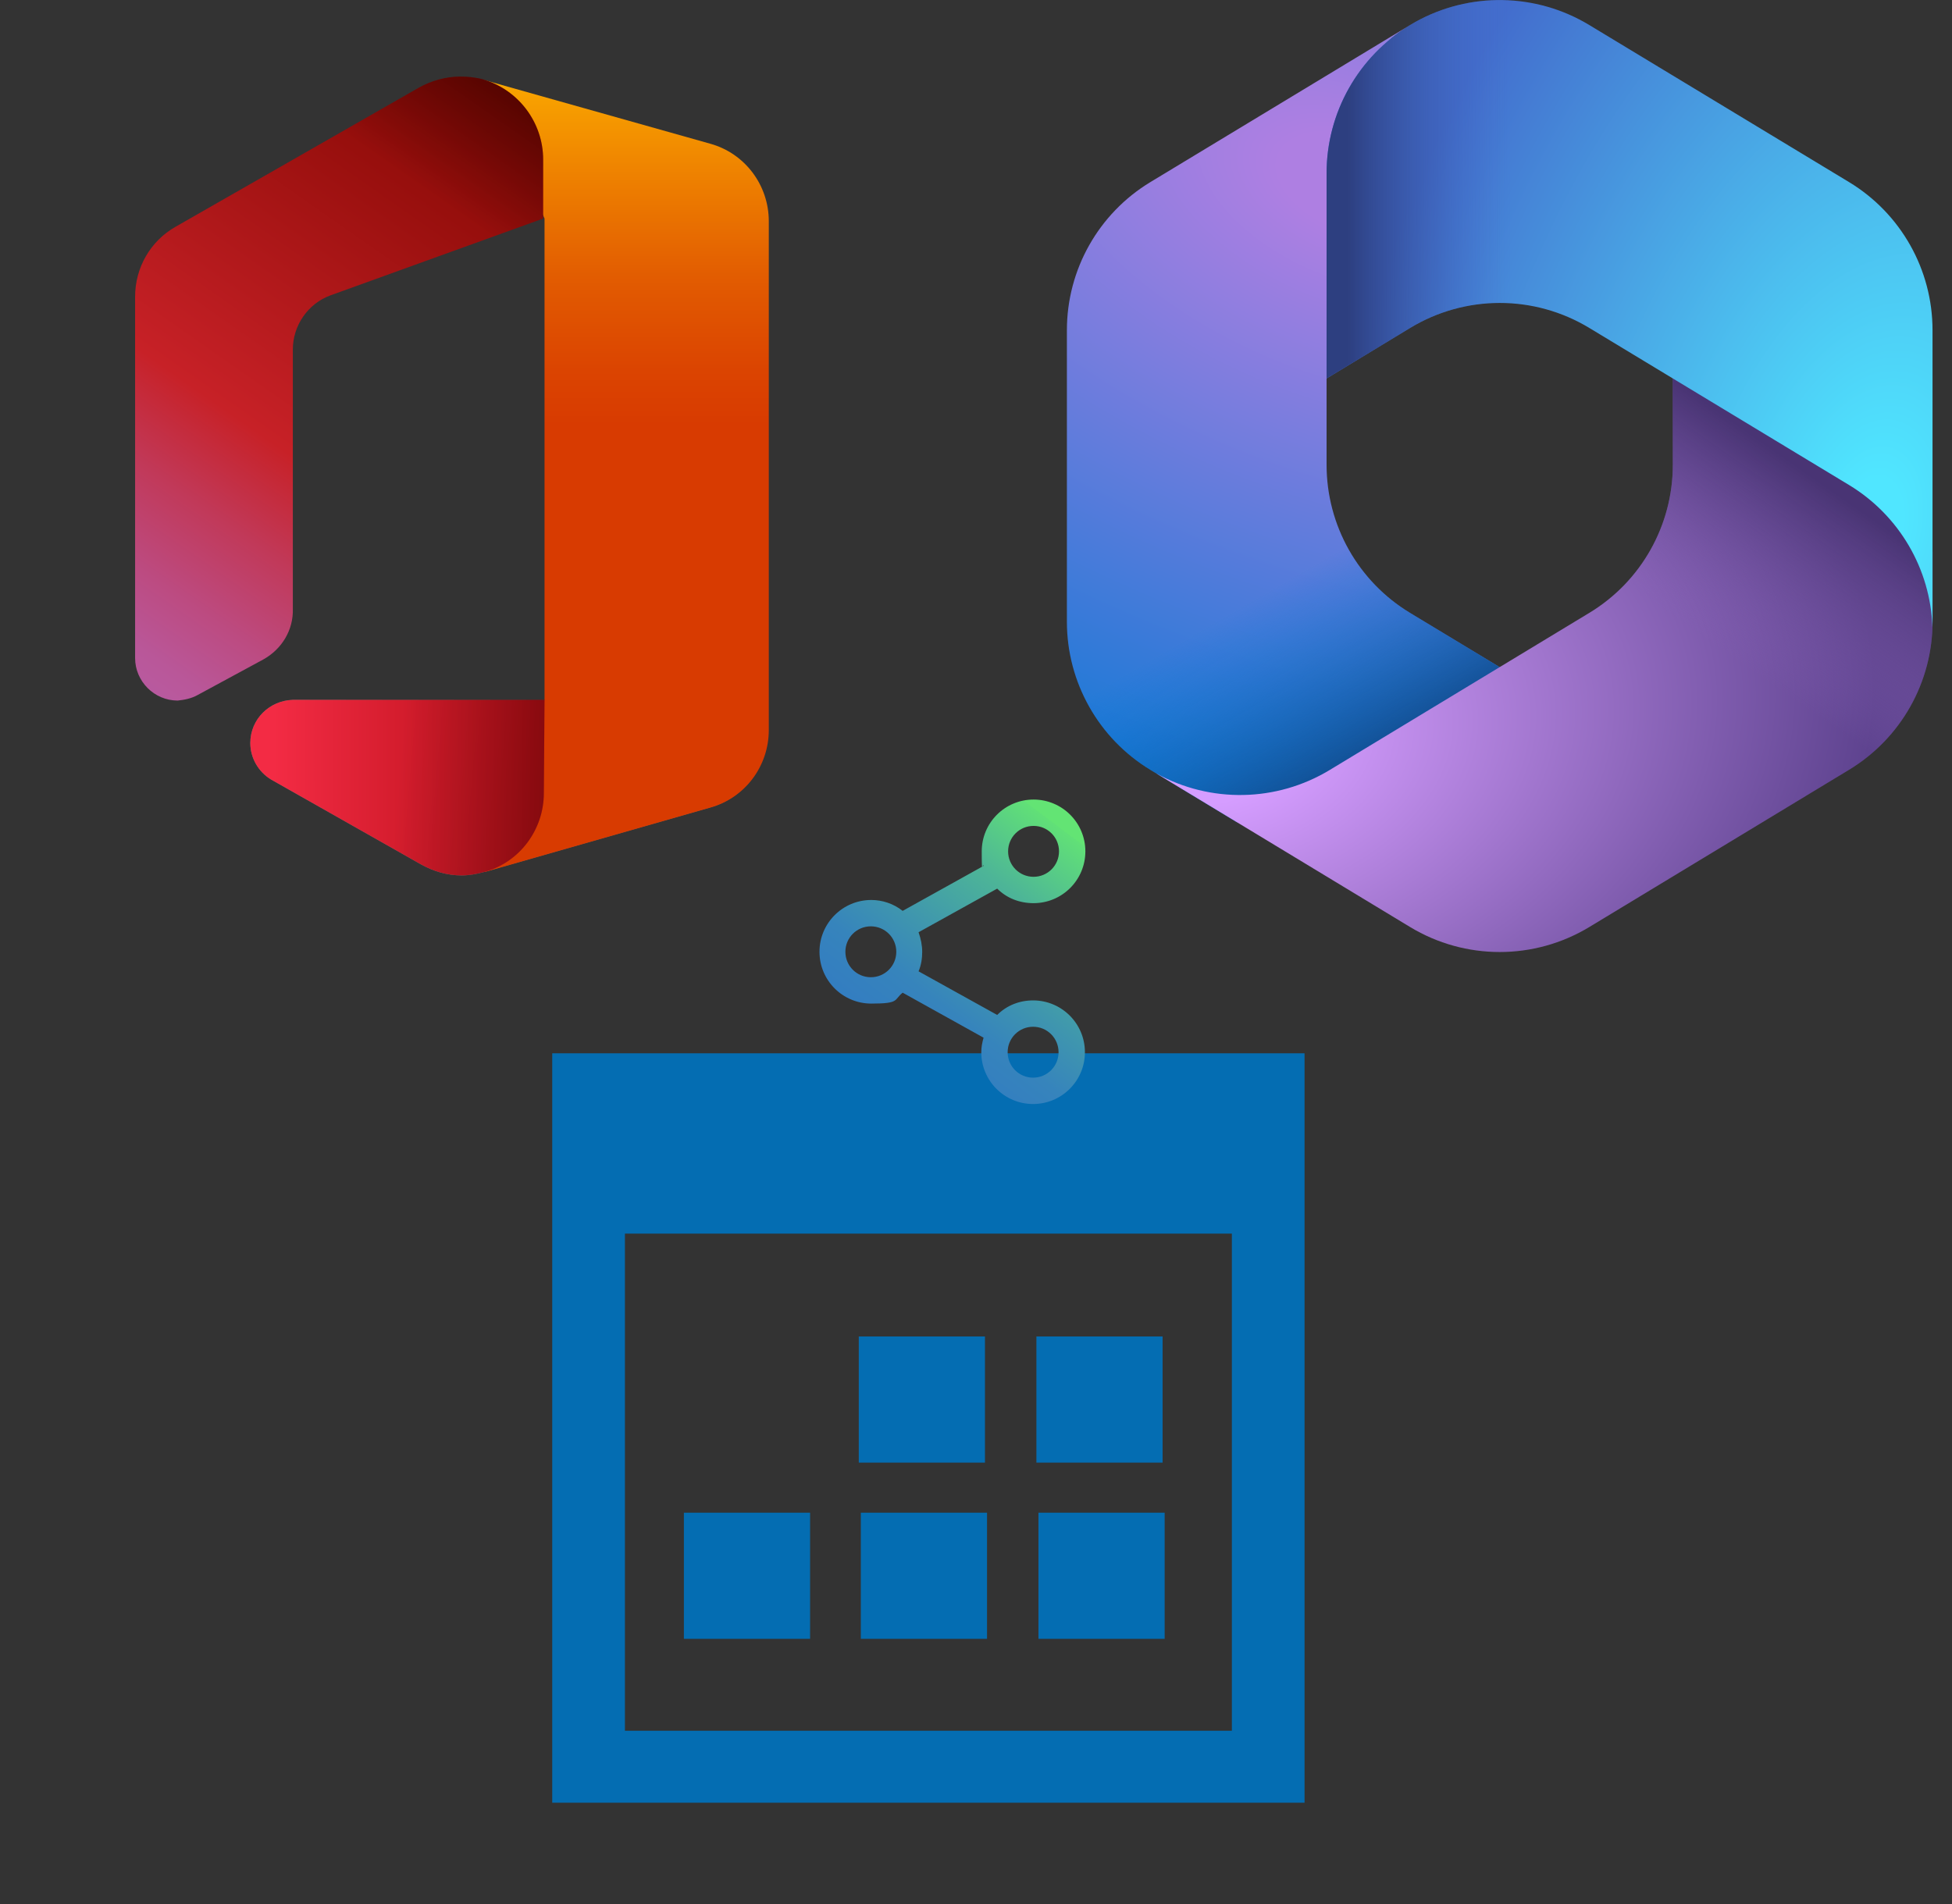 ﻿<?xml version="1.0" encoding="utf-8"?>
<!DOCTYPE svg PUBLIC "-//W3C//DTD SVG 1.1//EN" "http://www.w3.org/Graphics/SVG/1.1/DTD/svg11.dtd">
<svg width="1025" height="1000" xmlns="http://www.w3.org/2000/svg" xmlns:xlink="http://www.w3.org/1999/xlink" xmlns:xml="http://www.w3.org/XML/1998/namespace" version="1.1">
  <rect width="100%" height="100%" fill="#333333" stroke="none"/>
  <svg x="0" y="0" width="475" height="500" viewBox="0, 0, 131.9, 125.7" xml:space="preserve" id="Layer_1" enable-background="new 0 0 131.9 125.7" xmlns="http://www.w3.org/2000/svg" xmlns:xlink="http://www.w3.org/1999/xlink" xmlns:xml="http://www.w3.org/XML/1998/namespace" version="1.1">
    <g>
      <g id="Icons_-_Color">
        <g id="Desktop_-_Full_Bleed">
          <g opacity="0.2">
            <path d="M42.7 95.5 C39.3 95.6 36.5 98.3 36.5 101.8 C36.5 104 37.7 106 39.5 107.1 L61.4 119.5 C63.2 120.5 65.2 121.1 67.3 121.1 C68.4 121.1 69.5 120.9 70.6 120.6 L103.5 111.2 C108.5 109.8 112 105.2 112 99.9 L112 95.6 L42.7 95.5 L42.7 95.5 z" style="fill:white;" />
          </g>
          <g opacity="0.12">
            <path d="M42.7 95.5 C39.3 95.6 36.5 98.3 36.5 101.8 C36.5 104 37.7 106 39.5 107.1 L61.4 119.5 C63.2 120.5 65.2 121.1 67.3 121.1 C68.4 121.1 69.5 120.9 70.6 120.6 L103.5 111.2 C108.5 109.8 112 105.2 112 99.9 L112 95.6 L42.7 95.5 L42.7 95.5 z" style="fill:white;" />
          </g>
          <linearGradient x1="91.35" y1="-770.694" x2="91.35" y2="-884.711" gradientUnits="userSpaceOnUse" gradientTransform="matrix(1, 0, 0, -1, 0, -772.22)" id="office_1_">
            <stop offset="0%" stop-color="#FFB900" />
            <stop offset="17%" stop-color="#EF8400" />
            <stop offset="31%" stop-color="#E25C01" />
            <stop offset="43%" stop-color="#DB4401" />
            <stop offset="50%" stop-color="#D83B01" />
          </linearGradient>
          <path d="M70.6 5.1 L79.4 25.3 L79.4 95.5 L70.7 120.6 L103.6 111.2 C108.6 109.8 112.1 105.2 112.1 99.9 L112.1 25.7 C112.1 20.4 108.6 15.8 103.6 14.4 L70.6 5.1 z" style="fill:url(#office_1_);" />
          <linearGradient x1="70.75" y1="-774.713" x2="10.372" y2="-860.929" gradientUnits="userSpaceOnUse" gradientTransform="matrix(1, 0, 0, -1, 0, -772.22)" id="office_00000018946977487585140090000008369108221310277822_">
            <stop offset="0%" stop-color="#800600" />
            <stop offset="60%" stop-color="#C72127" />
            <stop offset="73%" stop-color="#C13959" />
            <stop offset="85%" stop-color="#BC4B81" />
            <stop offset="94%" stop-color="#B95799" />
            <stop offset="100%" stop-color="#B85BA2" />
          </linearGradient>
          <path d="M28.8 94.8 L38.4 89.6 C41.1 88.1 42.8 85.3 42.7 82.2 L42.7 44.4 C42.7 40.9 44.9 37.7 48.2 36.5 L79.2 25.3 L79.2 16.7 C79.2 11.3 75.6 6.5 70.4 5 C69.3 4.7 68.2 4.6 67.1 4.6 L67.1 4.6 C65 4.6 62.9 5.2 61.1 6.2 L25.6 26.5 C21.9 28.6 19.7 32.5 19.7 36.7 L19.7 89.4 C19.7 92.8 22.5 95.6 25.9 95.6 C26.9 95.5 27.9 95.3 28.8 94.8 z" style="fill:url(#office_00000018946977487585140090000008369108221310277822_);" />
          <linearGradient x1="39.913" y1="-880.52" x2="118.735" y2="-880.52" gradientUnits="userSpaceOnUse" gradientTransform="matrix(1, 0, 0, -1, 0, -772.22)" id="office_00000150810823944337467320000004603555414611706262_">
            <stop offset="0%" stop-color="#F32B44" />
            <stop offset="60%" stop-color="#A4070A" />
          </linearGradient>
          <path d="M79.4 95.5 L42.7 95.5 C39.3 95.6 36.5 98.3 36.5 101.8 C36.5 104 37.7 106 39.5 107.1 L61.4 119.5 C63.2 120.5 65.2 121.1 67.3 121.1 L67.3 121.1 C68.4 121.1 69.5 120.9 70.6 120.6 C75.8 119.2 79.3 114.4 79.3 109.1 L79.4 95.5 L79.4 95.5 z" style="fill:url(#office_00000150810823944337467320000004603555414611706262_);" />
          <linearGradient x1="71.983" y1="-772.962" x2="59.199" y2="-791.214" gradientUnits="userSpaceOnUse" gradientTransform="matrix(1, 0, 0, -1, 0, -772.22)" id="office_00000022555795309129544320000003547684876707028897_">
            <stop offset="0%" stop-opacity="0.4" />
            <stop offset="100%" stop-opacity="0" />
          </linearGradient>
          <path d="M28.8 94.8 L38.4 89.6 C41.1 88.1 42.8 85.3 42.7 82.2 L42.7 44.4 C42.7 40.9 44.9 37.7 48.2 36.5 L79.2 25.3 L79.2 16.7 C79.2 11.3 75.6 6.5 70.4 5 C69.3 4.7 68.2 4.6 67.1 4.6 L67.1 4.6 C65 4.6 62.9 5.2 61.1 6.2 L25.6 26.5 C21.9 28.6 19.7 32.5 19.7 36.7 L19.7 89.4 C19.7 92.8 22.5 95.6 25.9 95.6 C26.9 95.5 27.9 95.3 28.8 94.8 z" style="fill:url(#office_00000022555795309129544320000003547684876707028897_);" />
          <linearGradient x1="93.476" y1="-882.298" x2="58.184" y2="-879.217" gradientUnits="userSpaceOnUse" gradientTransform="matrix(1, 0, 0, -1, 0, -772.22)" id="office_00000163057483047043713370000000574016743982970771_">
            <stop offset="0%" stop-opacity="0.4" />
            <stop offset="100%" stop-opacity="0" />
          </linearGradient>
          <path d="M79.4 95.5 L42.7 95.5 C39.3 95.6 36.5 98.3 36.5 101.8 C36.5 104 37.7 106 39.5 107.1 L61.4 119.5 C63.2 120.5 65.2 121.1 67.3 121.1 L67.3 121.1 C68.4 121.1 69.5 120.9 70.6 120.6 C75.8 119.2 79.3 114.4 79.3 109.1 L79.4 95.5 L79.4 95.5 z" style="fill:url(#office_00000163057483047043713370000000574016743982970771_);" />
          <rect x="4.3" y="1.2" width="123.2" height="123.2" style="fill:none;" />
        </g>
      </g>
    </g>
  </svg>
  <svg x="550" y="0" width="475" height="500" viewBox="4, 2, 40, 44" id="image-2" style="fill:none;" xmlns="http://www.w3.org/2000/svg" xmlns:xlink="http://www.w3.org/1999/xlink" xmlns:xml="http://www.w3.org/XML/1998/namespace" version="1.1">
    <title>Microsoft 365 logo (2022)</title>
    <path d="M20.084 3.026 L19.86 3.162 C19.502 3.378 19.165 3.62 18.851 3.884 L19.499 3.428 L25 3.428 L26 11 L21 16 L16 19.475 L16 23.483 C16 26.282 17.463 28.877 19.857 30.327 L25.121 33.513 L14 40 L11.855 40 L7.857 37.58 C5.463 36.131 4 33.535 4 30.736 L4 17.261 C4 14.461 5.464 11.864 7.86 10.415 L19.86 3.157 C19.934 3.112 20.009 3.068 20.084 3.026 z" style="fill:url(#paint0_radial_2994_8373);" />
    <path d="M20.084 3.026 L19.86 3.162 C19.502 3.378 19.165 3.62 18.851 3.884 L19.499 3.428 L25 3.428 L26 11 L21 16 L16 19.475 L16 23.483 C16 26.282 17.463 28.877 19.857 30.327 L25.121 33.513 L14 40 L11.855 40 L7.857 37.58 C5.463 36.131 4 33.535 4 30.736 L4 17.261 C4 14.461 5.464 11.864 7.86 10.415 L19.86 3.157 C19.934 3.112 20.009 3.068 20.084 3.026 z" style="fill:url(#paint1_linear_2994_8373);" />
    <path d="M32 19 L32 23.48 C32 26.279 30.537 28.875 28.143 30.324 L16.143 37.588 C13.688 39.074 10.633 39.127 8.136 37.749 L19.857 44.844 C22.404 46.386 25.596 46.386 28.143 44.844 L40.143 37.58 C42.537 36.131 44 33.535 44 30.736 L44 27.5 L43 26 L32 19 z" style="fill:url(#paint2_radial_2994_8373);" />
    <path d="M32 19 L32 23.48 C32 26.279 30.537 28.875 28.143 30.324 L16.143 37.588 C13.688 39.074 10.633 39.127 8.136 37.749 L19.857 44.844 C22.404 46.386 25.596 46.386 28.143 44.844 L40.143 37.58 C42.537 36.131 44 33.535 44 30.736 L44 27.5 L43 26 L32 19 z" style="fill:url(#paint3_linear_2994_8373);" />
    <path d="M40.141 10.415 L28.14 3.157 C25.674 1.665 22.602 1.618 20.098 3.018 L19.86 3.162 C17.464 4.611 16 7.208 16 10.008 L16 19.491 L19.86 17.157 C22.405 15.617 25.595 15.617 28.14 17.157 L40.141 24.415 C42.461 25.819 43.908 28.299 43.996 30.998 C43.999 30.911 44 30.824 44 30.736 L44 17.261 C44 14.461 42.536 11.864 40.141 10.415 z" style="fill:url(#paint4_radial_2994_8373);" />
    <path d="M40.141 10.415 L28.14 3.157 C25.674 1.665 22.602 1.618 20.098 3.018 L19.86 3.162 C17.464 4.611 16 7.208 16 10.008 L16 19.491 L19.86 17.157 C22.405 15.617 25.595 15.617 28.14 17.157 L40.141 24.415 C42.461 25.819 43.908 28.299 43.996 30.998 C43.999 30.911 44 30.824 44 30.736 L44 17.261 C44 14.461 42.536 11.864 40.141 10.415 z" style="fill:url(#paint5_linear_2994_8373);" />
    <path d="M4.004 30.998 C4.004 30.998 4.004 30.998 4.004 30.998 z" style="fill:url(#paint6_radial_2994_8373);" />
    <path d="M4.004 30.998 C4.004 30.998 4.004 30.998 4.004 30.998 z" style="fill:url(#paint7_linear_2994_8373);" />
    <defs>
      <radialGradient cx="0" cy="0" r="1" gradientUnits="userSpaceOnUse" gradientTransform="translate(17.419, 10.638) rotate(110.528, 0, 0) scale(33.366, 58.197)" id="paint0_radial_2994_8373">
        <stop offset="6.441%" stop-color="#AE7FE2" />
        <stop offset="100%" stop-color="#0078D4" />
      </radialGradient>
      <linearGradient x1="17.512" y1="37.868" x2="12.751" y2="29.635" gradientUnits="userSpaceOnUse" id="paint1_linear_2994_8373">
        <stop offset="0%" stop-color="#114A8B" />
        <stop offset="100%" stop-color="#0078D4" stop-opacity="0" />
      </linearGradient>
      <radialGradient cx="0" cy="0" r="1" gradientUnits="userSpaceOnUse" gradientTransform="translate(10.43, 36.351) rotate(-8.367, 0, 0) scale(31.05, 20.511)" id="paint2_radial_2994_8373">
        <stop offset="13.393%" stop-color="#D59DFF" />
        <stop offset="100%" stop-color="#5E438F" />
      </radialGradient>
      <linearGradient x1="40.357" y1="25.377" x2="35.255" y2="32.692" gradientUnits="userSpaceOnUse" id="paint3_linear_2994_8373">
        <stop offset="0%" stop-color="#493474" />
        <stop offset="100%" stop-color="#8C66BA" stop-opacity="0" />
      </linearGradient>
      <radialGradient cx="0" cy="0" r="1" gradientUnits="userSpaceOnUse" gradientTransform="translate(41.055, 26.504) rotate(-165.772, 0, 0) scale(24.923, 41.955)" id="paint4_radial_2994_8373">
        <stop offset="5.85%" stop-color="#50E6FF" />
        <stop offset="100%" stop-color="#436DCD" />
      </radialGradient>
      <linearGradient x1="16.976" y1="3.057" x2="24.487" y2="3.057" gradientUnits="userSpaceOnUse" id="paint5_linear_2994_8373">
        <stop offset="0%" stop-color="#2D3F80" />
        <stop offset="100%" stop-color="#436DCD" stop-opacity="0" />
      </linearGradient>
      <radialGradient cx="0" cy="0" r="1" gradientUnits="userSpaceOnUse" gradientTransform="translate(41.055, 26.504) rotate(-165.772, 0, 0) scale(24.923, 41.955)" id="paint6_radial_2994_8373">
        <stop offset="5.85%" stop-color="#50E6FF" />
        <stop offset="100%" stop-color="#436DCD" />
      </radialGradient>
      <linearGradient x1="16.976" y1="3.057" x2="24.487" y2="3.057" gradientUnits="userSpaceOnUse" id="paint7_linear_2994_8373">
        <stop offset="0%" stop-color="#2D3F80" />
        <stop offset="100%" stop-color="#436DCD" stop-opacity="0" />
      </linearGradient>
    </defs>
  </svg>
  <svg x="250" y="500" width="475" height="500" viewBox="0, 0, 131.9, 125.7" xml:space="preserve" id="Layer_1#1" enable-background="new 0 0 131.9 125.7" xmlns="http://www.w3.org/2000/svg" xmlns:xlink="http://www.w3.org/1999/xlink" xmlns:xml="http://www.w3.org/XML/1998/namespace" version="1.1">
    <path d="M11.1 8.2 C47.7 8.2 84.2 8.2 120.8 8.2 C120.8 44.6 120.8 80.9 120.8 117.5 C84.4 117.5 47.8 117.5 11.1 117.5 C11.1 81.2 11.1 44.7 11.1 8.2 z M110.2 107 C110.2 82.7 110.2 58.5 110.2 34.5 C80.5 34.5 51 34.5 21.7 34.5 C21.7 58.8 21.7 82.9 21.7 107 C51.3 107 80.7 107 110.2 107 z M55.8 49.5 L74.2 49.5 L74.2 67.9 L55.8 67.9 L55.8 49.5 z M81.7 49.5 L100.1 49.5 L100.1 67.9 L81.7 67.9 L81.7 49.5 z M30.3 75.2 L48.7 75.2 L48.7 93.6 L30.3 93.6 L30.3 75.2 z M56.1 75.2 L74.5 75.2 L74.5 93.6 L56.1 93.6 L56.1 75.2 z M82 75.2 L100.4 75.2 L100.4 93.6 L82 93.6 L82 75.2 z" style="fill:#046DB2;" />
  </svg>
  <svg x="350" y="350" width="300" height="300" viewBox="0, 0, 68, 125.7" xmlns="http://www.w3.org/2000/svg" xmlns:xlink="http://www.w3.org/1999/xlink" xmlns:xml="http://www.w3.org/XML/1998/namespace" version="1.1">
    <defs>
      <linearGradient x1="25.8" y1="43.2" x2="61" y2="90" gradientUnits="userSpaceOnUse" gradientTransform="translate(0, 128) scale(1, -1)" id="linear-gradient">
        <stop offset="0%" stop-color="#337DC1" />
        <stop offset="20%" stop-color="#3684BC" />
        <stop offset="40%" stop-color="#3F96AE" />
        <stop offset="70%" stop-color="#4DB597" />
        <stop offset="100%" stop-color="#61E077" />
        <stop offset="100%" stop-color="#63E474" />
      </linearGradient>
    </defs>
    <g>
      <g id="Layer_1">
        <g id="share">
          <path d="M51.8 73.5 C48.8 73.5 46 74.6 43.9 76.7 L26.6 67.1 C27.2 65.7 27.4 64.2 27.4 62.8 C27.4 61.4 27.1 59.9 26.6 58.5 L43.9 48.9 C46 51 48.8 52.1 51.9 52.1 C58.2 52.1 63.3 47 63.3 40.7 C63.3 34.4 58.2 29.3 51.9 29.3 C45.6 29.3 40.5 34.4 40.5 40.7 C40.5 47 40.7 42.9 40.9 43.9 L23.1 53.8 C21.1 52.2 18.6 51.4 16.2 51.4 C9.9 51.4 4.8 56.5 4.8 62.8 C4.8 69.1 9.9 74.2 16.2 74.2 C22.5 74.2 21.1 73.4 23.1 71.8 L40.9 81.7 C40.6 82.8 40.4 83.8 40.4 84.9 C40.4 91.2 45.5 96.3 51.8 96.3 C58.1 96.3 63.2 91.2 63.2 84.9 C63.2 78.6 58.1 73.5 51.8 73.5 z M57.4 84.9 C57.4 88 54.9 90.5 51.8 90.5 C48.7 90.5 46.2 88 46.2 84.9 C46.2 81.8 48.7 79.3 51.8 79.3 C54.9 79.3 57.4 81.8 57.4 84.9 z M46.3 40.7 C46.3 37.6 48.8 35.1 51.9 35.1 C55 35.1 57.5 37.6 57.5 40.7 C57.5 43.8 55 46.3 51.9 46.3 C48.8 46.3 46.3 43.8 46.3 40.7 z M16.1 57.2 C19.2 57.2 21.7 59.7 21.7 62.8 C21.7 65.9 19.2 68.4 16.1 68.4 C13 68.4 10.5 65.9 10.5 62.8 C10.5 59.7 13 57.2 16.1 57.2 z" id="share-2" data-name="share" style="fill:url(#linear-gradient);" />
        </g>
      </g>
    </g>
  </svg>
</svg>